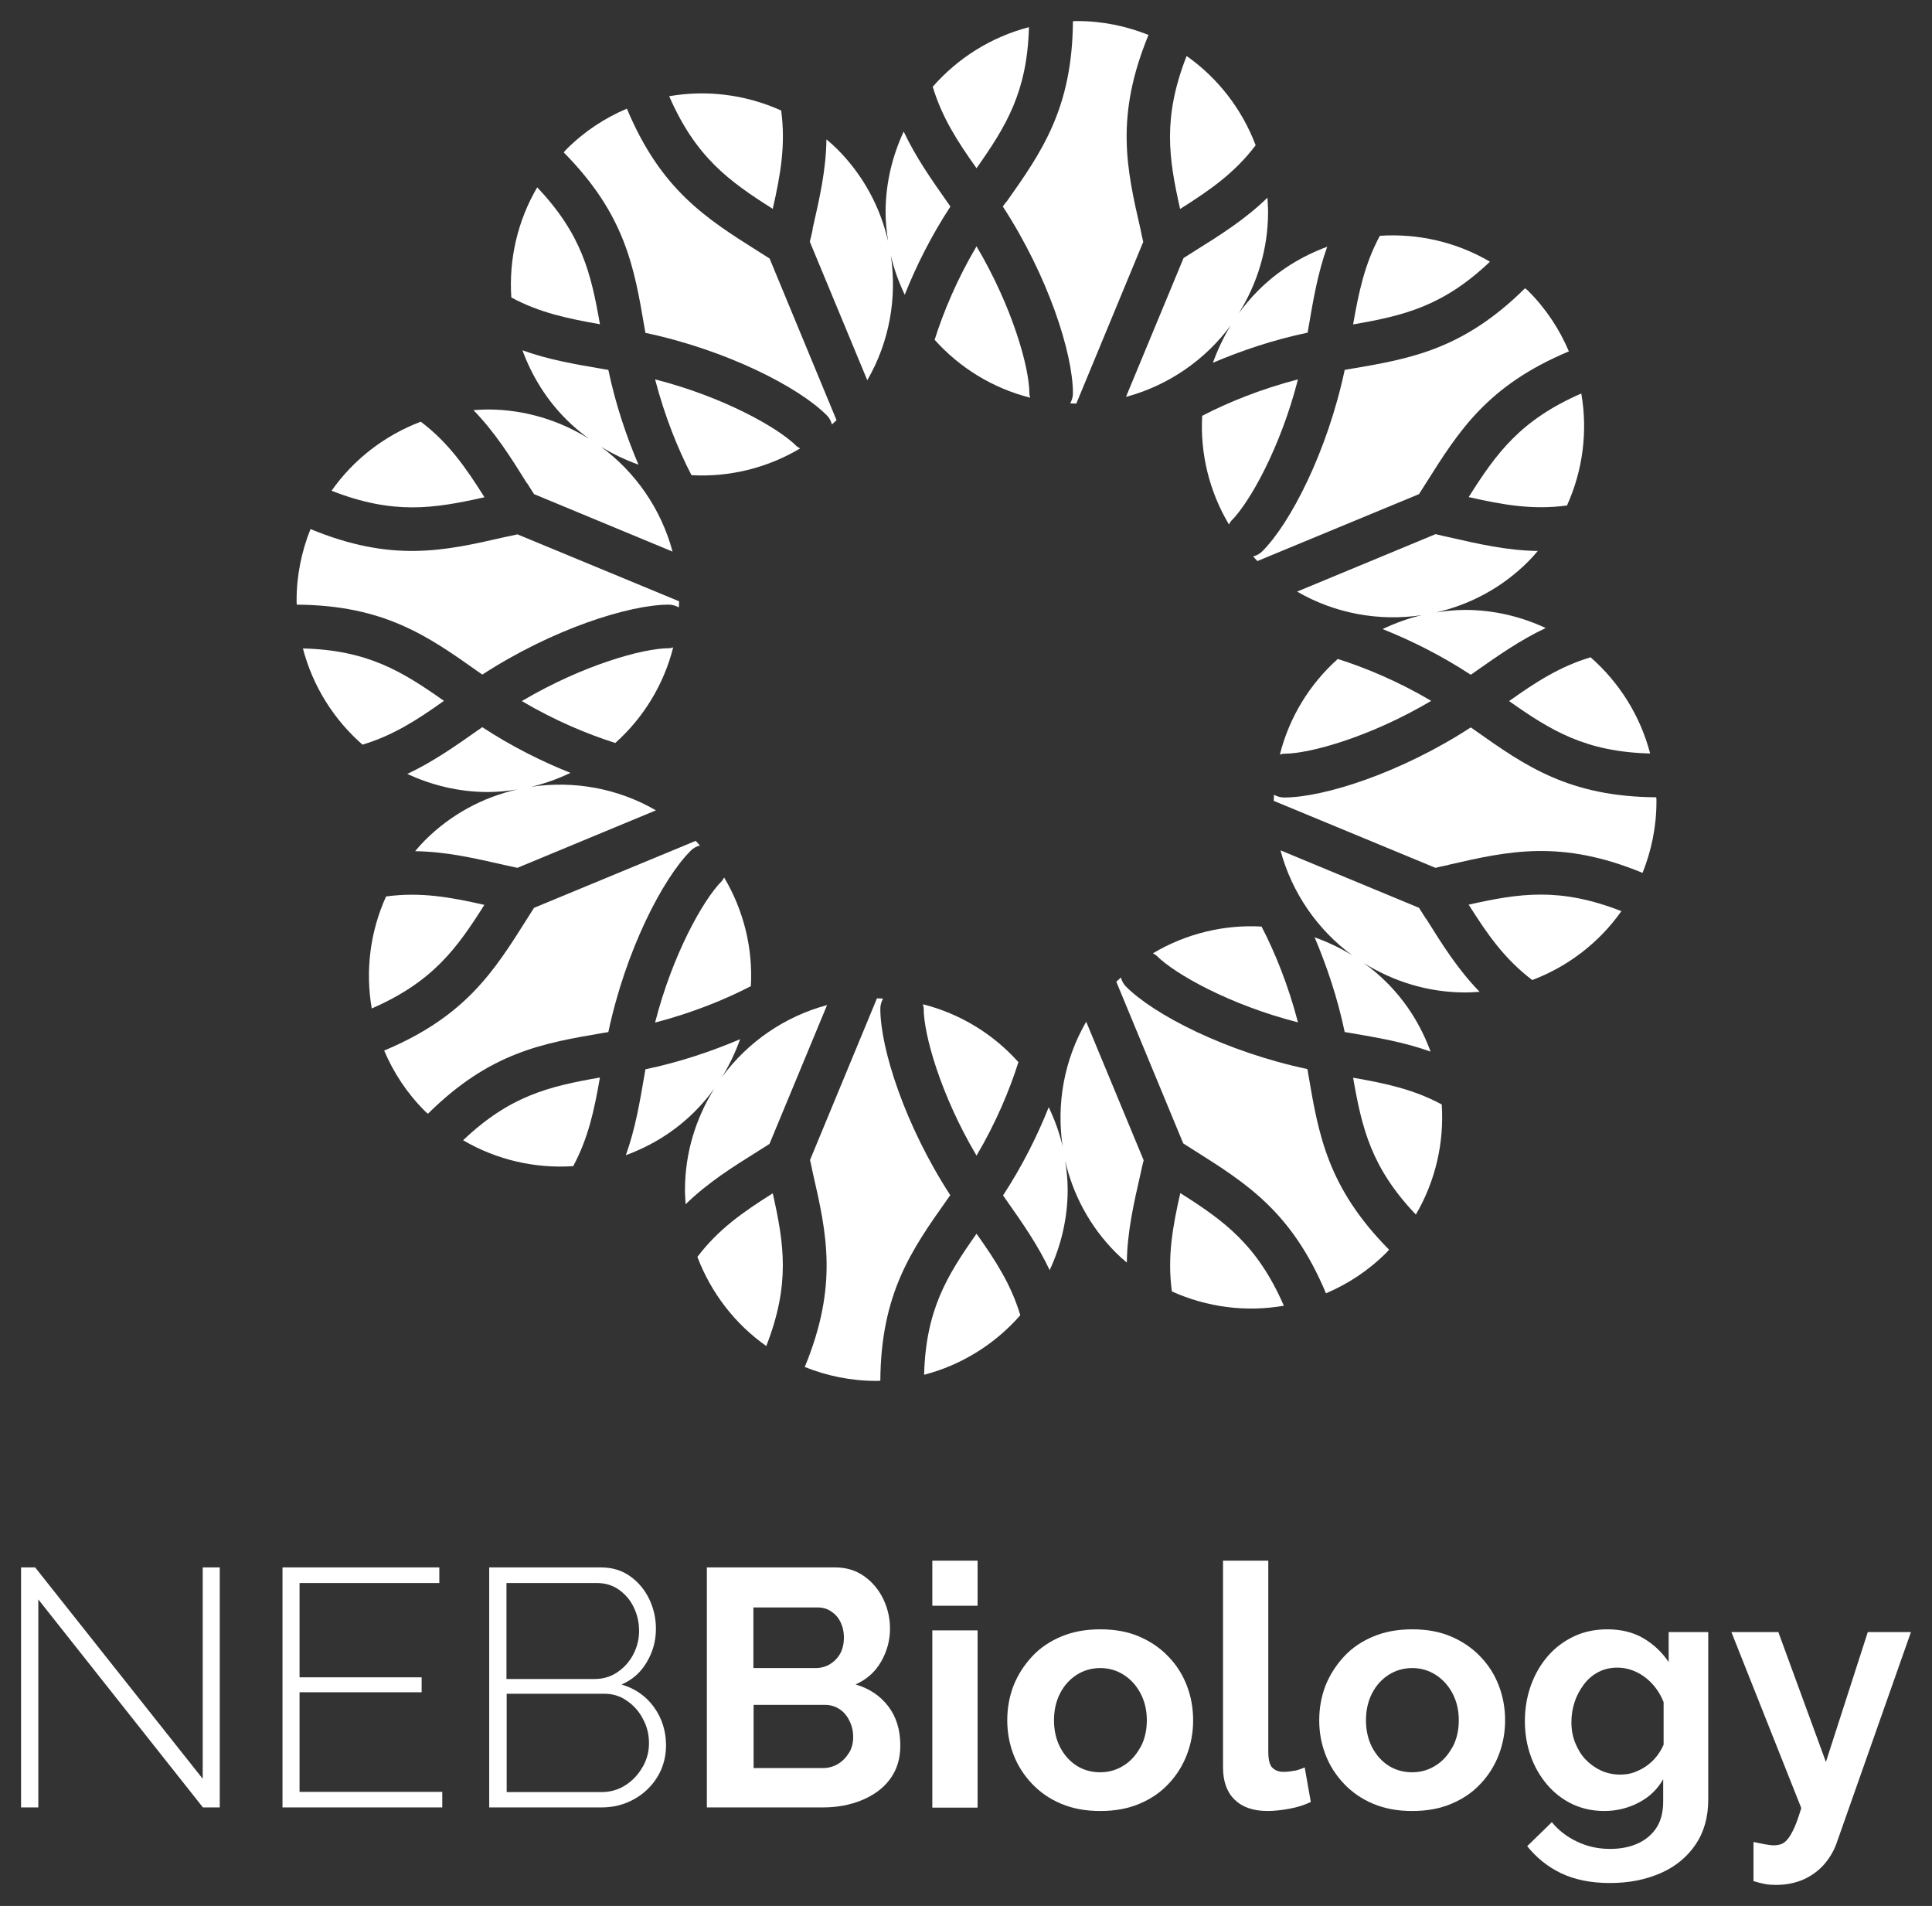 <?xml version="1.0" encoding="UTF-8"?> <svg xmlns="http://www.w3.org/2000/svg" viewBox="563.5 379.11 91.78 90.53"><rect x="563.5" y="379.11" width="91.78" height="90.53" fill="#333333" stroke="none"/><mask x="Infinity" y="Infinity" width="-Infinity" height="-Infinity" maskUnits="userSpaceOnUse" id="tSvg1391b2b0113"><path fill="#ffffff" stroke="none" fill-opacity="1" stroke-width="1" stroke-opacity="1" font-size-adjust="none" width="89.78" height="88.54" data-svg-name="path" data-svg-id="148017d8060" id="tSvg148017d8060" title="Rectangle 1" d="M 564.5 380.1 C 594.427 380.1 624.354 380.1 654.28 380.1 C 654.28 409.613 654.28 439.127 654.28 468.64 C 624.354 468.64 594.427 468.64 564.5 468.64C 564.5 439.127 564.5 409.613 564.5 380.1Z"></path></mask><path fill="#ffffff" stroke="none" fill-opacity="1" stroke-width="1" stroke-opacity="1" font-size-adjust="none" mask="url(#tSvg14fbc22f189)" id="tSvg3dc9fe036a" title="Path 2" d="M 573.13 463.6 C 570.477 460.253 567.824 456.907 565.17 453.56 C 564.947 453.56 564.724 453.56 564.5 453.56 C 564.5 457.36 564.5 461.16 564.5 464.96 C 564.774 464.96 565.047 464.96 565.32 464.96 C 565.32 461.667 565.32 458.373 565.32 455.08 C 567.927 458.373 570.534 461.667 573.14 464.96 C 573.407 464.96 573.674 464.96 573.94 464.96 C 573.94 461.16 573.94 457.36 573.94 453.56 C 573.67 453.56 573.4 453.56 573.13 453.56C 573.13 456.907 573.13 460.253 573.13 463.6Z"></path><path fill="#ffffff" stroke="none" fill-opacity="1" stroke-width="1" stroke-opacity="1" font-size-adjust="none" mask="url(#tSvg14fbc22f189)" id="tSvgb43d3221f7" title="Path 3" d="M 577.73 459.49 C 579.663 459.49 581.597 459.49 583.53 459.49 C 583.53 459.253 583.53 459.017 583.53 458.78 C 581.597 458.78 579.663 458.78 577.73 458.78 C 577.73 457.287 577.73 455.793 577.73 454.3 C 579.943 454.3 582.157 454.3 584.37 454.3 C 584.37 454.053 584.37 453.807 584.37 453.56 C 581.887 453.56 579.403 453.56 576.92 453.56 C 576.92 457.36 576.92 461.16 576.92 464.96 C 579.45 464.96 581.98 464.96 584.51 464.96 C 584.51 464.713 584.51 464.467 584.51 464.22 C 582.25 464.22 579.99 464.22 577.73 464.22C 577.73 462.643 577.73 461.067 577.73 459.49Z"></path><path fill="#ffffff" stroke="none" fill-opacity="1" stroke-width="1" stroke-opacity="1" font-size-adjust="none" mask="url(#tSvg14fbc22f189)" id="tSvg949b8fae96" title="Path 4" d="M 593.03 459.12 C 593.54 458.9 593.95 458.54 594.23 458.05 C 594.52 457.56 594.66 457.04 594.66 456.47 C 594.66 455.99 594.56 455.53 594.35 455.08 C 594.14 454.64 593.84 454.27 593.45 453.99 C 593.06 453.71 592.6 453.56 592.06 453.56 C 590.287 453.56 588.514 453.56 586.74 453.56 C 586.74 457.36 586.74 461.16 586.74 464.96 C 588.517 464.96 590.294 464.96 592.07 464.96 C 592.64 464.96 593.15 464.83 593.62 464.57 C 594.09 464.31 594.46 463.95 594.73 463.51 C 595 463.07 595.14 462.56 595.14 462.01 C 595.14 461.34 594.95 460.73 594.57 460.2 C 594.19 459.67 593.67 459.31 593.02 459.12C 593.024 459.12 593.027 459.12 593.03 459.12Z M 587.57 454.3 C 588.994 454.3 590.417 454.3 591.84 454.3 C 592.24 454.3 592.59 454.4 592.89 454.61 C 593.19 454.82 593.43 455.09 593.6 455.44 C 593.77 455.79 593.86 456.16 593.86 456.58 C 593.86 456.96 593.77 457.33 593.59 457.68 C 593.41 458.03 593.16 458.31 592.84 458.53 C 592.52 458.75 592.16 458.86 591.74 458.86 C 590.347 458.86 588.954 458.86 587.56 458.86 C 587.56 457.34 587.56 455.82 587.56 454.3C 587.564 454.3 587.567 454.3 587.57 454.3Z M 594.03 463.03 C 593.83 463.39 593.56 463.68 593.22 463.9 C 592.88 464.12 592.5 464.23 592.08 464.23 C 590.577 464.23 589.074 464.23 587.57 464.23 C 587.57 462.673 587.57 461.117 587.57 459.56 C 589.114 459.56 590.657 459.56 592.2 459.56 C 592.61 459.56 592.97 459.67 593.29 459.9 C 593.61 460.12 593.87 460.41 594.05 460.77 C 594.24 461.12 594.33 461.5 594.33 461.91 C 594.33 462.32 594.23 462.68 594.03 463.04C 594.03 463.037 594.03 463.033 594.03 463.03Z"></path><path fill="#ffffff" stroke="none" fill-opacity="1" stroke-width="1" stroke-opacity="1" font-size-adjust="none" mask="url(#tSvg14fbc22f189)" id="tSvg577b05931a" title="Path 5" d="M 604.14 459.12 C 604.68 458.88 605.08 458.52 605.36 458.03 C 605.64 457.54 605.78 457.02 605.78 456.47 C 605.78 455.99 605.68 455.53 605.47 455.08 C 605.26 454.64 604.96 454.27 604.57 453.99 C 604.18 453.71 603.72 453.56 603.18 453.56 C 601.147 453.56 599.114 453.56 597.08 453.56 C 597.08 457.36 597.08 461.16 597.08 464.96 C 598.917 464.96 600.754 464.96 602.59 464.96 C 603.25 464.96 603.87 464.85 604.43 464.62 C 604.99 464.39 605.44 464.07 605.77 463.63 C 606.1 463.19 606.27 462.66 606.27 462.02 C 606.27 461.28 606.08 460.66 605.7 460.16 C 605.32 459.66 604.8 459.31 604.15 459.12C 604.147 459.12 604.144 459.12 604.14 459.12Z M 599.29 455.46 C 600.307 455.46 601.324 455.46 602.34 455.46 C 602.58 455.46 602.79 455.52 602.97 455.64 C 603.16 455.76 603.31 455.92 603.42 456.14 C 603.53 456.36 603.59 456.61 603.59 456.89 C 603.59 457.17 603.53 457.45 603.41 457.66 C 603.29 457.87 603.12 458.04 602.92 458.16 C 602.72 458.28 602.49 458.34 602.25 458.34 C 601.264 458.34 600.277 458.34 599.29 458.34C 599.29 457.38 599.29 456.42 599.29 455.46Z M 603.84 462.35 C 603.71 462.57 603.54 462.75 603.32 462.89 C 603.1 463.02 602.86 463.09 602.59 463.09 C 601.494 463.09 600.397 463.09 599.3 463.09 C 599.3 462.09 599.3 461.09 599.3 460.09 C 600.434 460.09 601.567 460.09 602.7 460.09 C 602.96 460.09 603.18 460.16 603.38 460.29 C 603.58 460.42 603.74 460.61 603.85 460.84 C 603.97 461.07 604.03 461.33 604.03 461.62 C 604.03 461.89 603.97 462.13 603.84 462.36C 603.84 462.357 603.84 462.353 603.84 462.35Z"></path><path fill="#ffffff" stroke="none" fill-opacity="1" stroke-width="1" stroke-opacity="1" font-size-adjust="none" mask="url(#tSvg14fbc22f189)" id="tSvg11979128718" title="Path 6" d="M 609.94 453.24 C 609.224 453.24 608.507 453.24 607.79 453.24 C 607.79 453.953 607.79 454.667 607.79 455.38 C 608.507 455.38 609.224 455.38 609.94 455.38C 609.94 454.667 609.94 453.953 609.94 453.24Z"></path><path fill="#ffffff" stroke="none" fill-opacity="1" stroke-width="1" stroke-opacity="1" font-size-adjust="none" mask="url(#tSvg14fbc22f189)" id="tSvg25f27a39be" title="Path 7" d="M 609.94 456.55 C 609.224 456.55 608.507 456.55 607.79 456.55 C 607.79 459.357 607.79 462.163 607.79 464.97 C 608.507 464.97 609.224 464.97 609.94 464.97C 609.94 462.163 609.94 459.357 609.94 456.55Z"></path><path fill="#ffffff" stroke="none" fill-opacity="1" stroke-width="1" stroke-opacity="1" font-size-adjust="none" mask="url(#tSvg14fbc22f189)" id="tSvg327f560bc3" title="Path 8" d="M 619 457.79 C 618.62 457.39 618.15 457.07 617.61 456.84 C 617.07 456.61 616.46 456.5 615.77 456.5 C 615.08 456.5 614.47 456.61 613.92 456.84 C 613.37 457.07 612.91 457.38 612.53 457.79 C 612.15 458.2 611.86 458.65 611.65 459.17 C 611.45 459.69 611.35 460.24 611.35 460.82 C 611.35 461.4 611.45 461.94 611.65 462.46 C 611.85 462.98 612.15 463.44 612.53 463.84 C 612.91 464.24 613.37 464.56 613.92 464.79 C 614.47 465.02 615.08 465.13 615.77 465.13 C 616.46 465.13 617.07 465.02 617.62 464.79 C 618.17 464.56 618.63 464.25 619.01 463.84 C 619.39 463.44 619.68 462.98 619.88 462.46 C 620.08 461.94 620.18 461.4 620.18 460.82 C 620.18 460.24 620.08 459.69 619.88 459.17C 619.68 458.65 619.39 458.19 619 457.79Z M 617.68 462.09 C 617.48 462.46 617.22 462.76 616.88 462.97 C 616.55 463.18 616.18 463.29 615.77 463.29 C 615.36 463.29 614.98 463.19 614.65 462.98 C 614.32 462.77 614.06 462.48 613.86 462.1 C 613.67 461.73 613.57 461.3 613.57 460.82 C 613.57 460.34 613.67 459.91 613.86 459.54 C 614.05 459.17 614.32 458.87 614.65 458.66 C 614.98 458.45 615.36 458.34 615.77 458.34 C 616.18 458.34 616.55 458.45 616.88 458.66 C 617.21 458.87 617.48 459.16 617.68 459.54 C 617.88 459.92 617.98 460.34 617.98 460.82 C 617.98 461.3 617.88 461.73 617.68 462.1C 617.68 462.097 617.68 462.093 617.68 462.09Z"></path><path fill="#ffffff" stroke="none" fill-opacity="1" stroke-width="1" stroke-opacity="1" font-size-adjust="none" mask="url(#tSvg14fbc22f189)" id="tSvgfc4620236c" title="Path 9" d="M 625 463.21 C 624.82 463.25 624.64 463.27 624.47 463.27 C 624.25 463.27 624.07 463.2 623.94 463.07 C 623.81 462.94 623.75 462.68 623.75 462.29 C 623.75 459.273 623.75 456.257 623.75 453.24 C 623.034 453.24 622.317 453.24 621.6 453.24 C 621.6 456.51 621.6 459.78 621.6 463.05 C 621.6 463.72 621.78 464.23 622.15 464.59 C 622.52 464.95 623.04 465.13 623.72 465.13 C 624.03 465.13 624.38 465.09 624.76 465.02 C 625.15 464.95 625.48 464.84 625.77 464.7 C 625.674 464.153 625.577 463.607 625.48 463.06 C 625.34 463.12 625.18 463.18 625 463.22C 625 463.217 625 463.213 625 463.21Z"></path><path fill="#ffffff" stroke="none" fill-opacity="1" stroke-width="1" stroke-opacity="1" font-size-adjust="none" mask="url(#tSvg14fbc22f189)" id="tSvg10e25342794" title="Path 10" d="M 633.82 457.79 C 633.44 457.39 632.97 457.07 632.43 456.84 C 631.89 456.61 631.28 456.5 630.59 456.5 C 629.9 456.5 629.29 456.61 628.74 456.84 C 628.19 457.07 627.73 457.38 627.35 457.79 C 626.97 458.2 626.68 458.65 626.47 459.17 C 626.27 459.69 626.17 460.24 626.17 460.82 C 626.17 461.4 626.27 461.94 626.47 462.46 C 626.67 462.98 626.97 463.44 627.35 463.84 C 627.73 464.24 628.19 464.56 628.74 464.79 C 629.29 465.02 629.9 465.13 630.59 465.13 C 631.28 465.13 631.89 465.02 632.44 464.79 C 632.99 464.56 633.45 464.25 633.83 463.84 C 634.21 463.44 634.5 462.98 634.7 462.46 C 634.9 461.94 635 461.4 635 460.82 C 635 460.24 634.9 459.69 634.7 459.17C 634.5 458.65 634.21 458.19 633.82 457.79Z M 632.5 462.09 C 632.3 462.46 632.04 462.76 631.7 462.97 C 631.37 463.18 631 463.29 630.59 463.29 C 630.18 463.29 629.8 463.19 629.47 462.98 C 629.14 462.77 628.88 462.48 628.68 462.1 C 628.49 461.73 628.39 461.3 628.39 460.82 C 628.39 460.34 628.49 459.91 628.68 459.54 C 628.87 459.17 629.14 458.87 629.47 458.66 C 629.8 458.45 630.18 458.34 630.59 458.34 C 631 458.34 631.37 458.45 631.7 458.66 C 632.03 458.87 632.3 459.16 632.5 459.54 C 632.7 459.92 632.8 460.34 632.8 460.82 C 632.8 461.3 632.7 461.73 632.5 462.1C 632.5 462.097 632.5 462.093 632.5 462.09Z"></path><path fill="#ffffff" stroke="none" fill-opacity="1" stroke-width="1" stroke-opacity="1" font-size-adjust="none" mask="url(#tSvg14fbc22f189)" id="tSvg140dacf39bc" title="Path 11" d="M 642.8 458.1 C 642.48 457.61 642.07 457.22 641.58 456.93 C 641.09 456.64 640.51 456.5 639.86 456.5 C 639.28 456.5 638.75 456.61 638.28 456.83 C 637.81 457.05 637.39 457.36 637.04 457.76 C 636.69 458.16 636.42 458.63 636.23 459.15 C 636.04 459.68 635.94 460.24 635.94 460.86 C 635.94 461.44 636.03 461.99 636.21 462.5 C 636.39 463.01 636.65 463.47 636.99 463.87 C 637.33 464.27 637.73 464.58 638.19 464.8 C 638.65 465.02 639.17 465.13 639.72 465.13 C 640.27 465.13 640.83 465 641.33 464.74 C 641.84 464.48 642.23 464.11 642.51 463.62 C 642.51 463.973 642.51 464.327 642.51 464.68 C 642.51 465.21 642.39 465.64 642.16 465.97 C 641.93 466.3 641.62 466.54 641.24 466.7 C 640.86 466.86 640.44 466.93 639.98 466.93 C 639.43 466.93 638.92 466.82 638.43 466.59 C 637.94 466.36 637.54 466.05 637.22 465.66 C 636.83 466.04 636.44 466.42 636.05 466.8 C 636.5 467.36 637.04 467.79 637.67 468.09 C 638.3 468.39 639.07 468.55 639.98 468.55 C 640.89 468.55 641.68 468.39 642.39 468.08 C 643.1 467.77 643.65 467.31 644.05 466.72 C 644.45 466.13 644.65 465.42 644.65 464.59 C 644.65 461.937 644.65 459.283 644.65 456.63 C 644.023 456.63 643.397 456.63 642.77 456.63 C 642.77 457.123 642.77 457.617 642.77 458.11C 642.78 458.107 642.79 458.103 642.8 458.1Z M 642.53 461.98 C 642.45 462.16 642.35 462.34 642.21 462.52 C 642.07 462.7 641.91 462.85 641.73 462.98 C 641.55 463.11 641.35 463.21 641.14 463.29 C 640.93 463.37 640.7 463.4 640.47 463.4 C 640.15 463.4 639.85 463.34 639.56 463.21 C 639.28 463.08 639.03 462.9 638.82 462.68 C 638.61 462.46 638.45 462.19 638.33 461.89 C 638.21 461.59 638.15 461.27 638.15 460.92 C 638.15 460.57 638.2 460.27 638.3 459.96 C 638.4 459.65 638.55 459.38 638.74 459.12 C 638.93 458.87 639.16 458.67 639.43 458.53 C 639.7 458.39 640 458.32 640.33 458.32 C 640.64 458.32 640.94 458.39 641.22 458.52 C 641.5 458.65 641.76 458.84 641.99 459.09 C 642.22 459.34 642.4 459.63 642.53 459.96 C 642.53 460.63 642.53 461.3 642.53 461.97C 642.53 461.973 642.53 461.977 642.53 461.98Z"></path><path fill="#ffffff" stroke="none" fill-opacity="1" stroke-width="1" stroke-opacity="1" font-size-adjust="none" mask="url(#tSvg14fbc22f189)" id="tSvg1908c1904dd" title="Path 12" d="M 652.23 456.63 C 651.567 458.687 650.904 460.743 650.24 462.8 C 649.487 460.743 648.734 458.687 647.98 456.63 C 647.237 456.63 646.494 456.63 645.75 456.63 C 646.857 459.417 647.964 462.203 649.07 464.99 C 648.93 465.45 648.8 465.82 648.67 466.07 C 648.54 466.33 648.41 466.51 648.28 466.61 C 648.15 466.71 647.98 466.76 647.77 466.76 C 647.65 466.76 647.51 466.74 647.34 466.71 C 647.17 466.68 647 466.64 646.8 466.6 C 646.8 467.22 646.8 467.84 646.8 468.46 C 647 468.52 647.19 468.57 647.36 468.6 C 647.53 468.63 647.7 468.64 647.87 468.64 C 648.35 468.64 648.79 468.55 649.18 468.38 C 649.57 468.2 649.9 467.96 650.16 467.66 C 650.42 467.36 650.62 467.02 650.75 466.65 C 651.927 463.31 653.104 459.97 654.28 456.63 C 653.594 456.63 652.907 456.63 652.22 456.63C 652.224 456.63 652.227 456.63 652.23 456.63Z"></path><path fill="#ffffff" stroke="none" fill-opacity="1" stroke-width="1" stroke-opacity="1" font-size-adjust="none" mask="url(#tSvg14fbc22f189)" id="tSvg96faaaa104" title="Path 13" d="M 608.65 435.89 C 606.49 432.57 605.32 428.91 605.32 427.02 C 605.32 426.85 605.37 426.69 605.45 426.54 C 605.35 426.54 605.26 426.53 605.16 426.53 C 604.1 429.09 603.04 431.65 601.98 434.21 C 602.03 434.41 602.07 434.61 602.11 434.81 C 602.77 437.68 603.33 440.16 601.73 444.04 C 602.78 444.46 603.92 444.7 605.12 444.7 C 605.19 444.7 605.25 444.7 605.32 444.69 C 605.35 440.54 606.81 438.47 608.5 436.08 C 608.55 436.01 608.59 435.95 608.64 435.88C 608.644 435.883 608.647 435.887 608.65 435.89Z"></path><path fill="#ffffff" stroke="none" fill-opacity="1" stroke-width="1" stroke-opacity="1" font-size-adjust="none" mask="url(#tSvg14fbc22f189)" id="tSvg140403f5b3" title="Path 14" d="M 599.9 443.05 C 601.05 440.11 600.75 438.2 600.21 435.79 C 598.8 436.68 597.63 437.49 596.63 438.81 C 597.28 440.53 598.43 442.01 599.91 443.05C 599.907 443.05 599.903 443.05 599.9 443.05Z"></path><path fill="#ffffff" stroke="none" fill-opacity="1" stroke-width="1" stroke-opacity="1" font-size-adjust="none" mask="url(#tSvg14fbc22f189)" id="tSvg10f523cec5b" title="Path 15" d="M 588.06 416.61 C 586.45 416.98 584.93 417.78 583.68 419.03 C 583.52 419.19 583.37 419.36 583.22 419.54 C 584.69 419.56 586.03 419.87 587.48 420.2 C 587.68 420.24 587.88 420.29 588.08 420.33 C 590.273 419.42 592.466 418.51 594.66 417.6 C 592.85 416.55 590.76 416.18 588.74 416.48 C 589.39 416.33 590.01 416.1 590.6 415.82 C 589.24 415.28 587.8 414.56 586.41 413.65 C 586.34 413.7 586.28 413.74 586.21 413.79 C 585.1 414.57 584.06 415.3 582.85 415.87 C 584.01 416.41 585.31 416.73 586.68 416.73C 587.15 416.73 587.61 416.68 588.06 416.61Z"></path><path fill="#ffffff" stroke="none" fill-opacity="1" stroke-width="1" stroke-opacity="1" font-size-adjust="none" mask="url(#tSvg14fbc22f189)" id="tSvg8bc794a1ab" title="Path 16" d="M 609.89 390.81 C 608.96 392.38 608.31 393.95 607.9 395.25 C 609.09 396.58 610.66 397.55 612.44 398 C 612.42 397.93 612.4 397.86 612.4 397.79C 612.4 396.57 611.6 393.7 609.89 390.81Z"></path><path fill="#ffffff" stroke="none" fill-opacity="1" stroke-width="1" stroke-opacity="1" font-size-adjust="none" mask="url(#tSvg14fbc22f189)" id="tSvg5e2326f27" title="Path 17" d="M 590.73 434.5 C 591.45 433.16 591.73 431.84 592 430.29 C 589.59 430.71 587.73 431.15 585.5 433.27C 587.1 434.21 588.93 434.62 590.73 434.5Z"></path><path fill="#ffffff" stroke="none" fill-opacity="1" stroke-width="1" stroke-opacity="1" font-size-adjust="none" mask="url(#tSvg14fbc22f189)" id="tSvg1613d7b3c2a" title="Path 18" d="M 611.88 429.56 C 610.69 428.23 609.12 427.26 607.34 426.81 C 607.36 426.88 607.38 426.95 607.38 427.02 C 607.38 428.24 608.18 431.11 609.89 434C 610.82 432.43 611.47 430.86 611.88 429.56Z"></path><path fill="#ffffff" stroke="none" fill-opacity="1" stroke-width="1" stroke-opacity="1" font-size-adjust="none" mask="url(#tSvg14fbc22f189)" id="tSvg52041c8698" title="Path 19" d="M 619.72 391.38 C 618.81 393.573 617.9 395.767 616.99 397.96 C 619.01 397.42 620.76 396.2 621.97 394.56 C 621.62 395.13 621.34 395.73 621.12 396.34 C 622.46 395.77 623.99 395.25 625.62 394.91 C 625.63 394.83 625.65 394.75 625.66 394.67 C 625.89 393.33 626.1 392.08 626.55 390.83 C 625.35 391.27 624.21 391.96 623.25 392.93 C 622.92 393.26 622.62 393.62 622.35 393.99 C 623.22 392.59 623.74 390.95 623.74 389.18 C 623.74 388.95 623.72 388.72 623.71 388.5 C 622.65 389.53 621.49 390.26 620.24 391.04 C 620.07 391.15 619.89 391.26 619.72 391.37C 619.72 391.373 619.72 391.377 619.72 391.38Z"></path><path fill="#ffffff" stroke="none" fill-opacity="1" stroke-width="1" stroke-opacity="1" font-size-adjust="none" mask="url(#tSvg14fbc22f189)" id="tSvg14fbc3cd05f" title="Path 20" d="M 634.28 391.54 C 632.68 390.6 630.85 390.19 629.05 390.31 C 628.33 391.65 628.05 392.97 627.78 394.52C 630.19 394.1 632.05 393.66 634.28 391.54Z"></path><path fill="#ffffff" stroke="none" fill-opacity="1" stroke-width="1" stroke-opacity="1" font-size-adjust="none" mask="url(#tSvg14fbc22f189)" id="tSvg615c2f3fc3" title="Path 21" d="M 613.36 439.45 C 613.9 438.29 614.22 436.99 614.22 435.62 C 614.22 435.15 614.17 434.69 614.1 434.24 C 614.47 435.85 615.27 437.37 616.52 438.62 C 616.68 438.78 616.85 438.93 617.03 439.08 C 617.05 437.61 617.36 436.27 617.69 434.82 C 617.73 434.62 617.78 434.42 617.83 434.22 C 616.92 432.027 616.01 429.833 615.1 427.64 C 614.05 429.45 613.68 431.54 613.98 433.56 C 613.83 432.91 613.6 432.29 613.32 431.7 C 612.78 433.06 612.06 434.5 611.15 435.89 C 611.2 435.96 611.24 436.02 611.29 436.09 C 612.07 437.2 612.8 438.24 613.37 439.45C 613.367 439.45 613.363 439.45 613.36 439.45Z"></path><path fill="#ffffff" stroke="none" fill-opacity="1" stroke-width="1" stroke-opacity="1" font-size-adjust="none" mask="url(#tSvg14fbc22f189)" id="tSvgd92894b867" title="Path 22" d="M 627.38 396.68 C 626.56 400.55 624.8 403.97 623.46 405.3 C 623.34 405.42 623.19 405.5 623.03 405.54 C 623.1 405.61 623.16 405.69 623.23 405.76 C 625.79 404.7 628.35 403.64 630.91 402.58 C 631.02 402.41 631.13 402.23 631.24 402.06 C 632.81 399.57 634.16 397.42 638.03 395.8 C 637.59 394.76 636.95 393.78 636.1 392.93 C 636.05 392.88 636 392.84 635.95 392.8 C 633 395.72 630.5 396.15 627.61 396.64 C 627.53 396.65 627.45 396.67 627.37 396.68C 627.373 396.68 627.377 396.68 627.38 396.68Z"></path><path fill="#ffffff" stroke="none" fill-opacity="1" stroke-width="1" stroke-opacity="1" font-size-adjust="none" mask="url(#tSvg14fbc22f189)" id="tSvg357b37d053" title="Path 23" d="M 581.16 427.01 C 584.05 425.75 585.19 424.18 586.51 422.09 C 584.88 421.72 583.48 421.47 581.84 421.69C 581.08 423.37 580.85 425.22 581.16 427.01Z"></path><path fill="#ffffff" stroke="none" fill-opacity="1" stroke-width="1" stroke-opacity="1" font-size-adjust="none" mask="url(#tSvg14fbc22f189)" id="tSvg18341ec3e9c" title="Path 24" d="M 601.51 400.41 C 601.45 400.37 601.38 400.34 601.33 400.29 C 600.47 399.43 597.87 397.96 594.62 397.13 C 595.08 398.9 595.72 400.47 596.35 401.68C 598.13 401.78 599.93 401.35 601.51 400.41Z"></path><path fill="#ffffff" stroke="none" fill-opacity="1" stroke-width="1" stroke-opacity="1" font-size-adjust="none" mask="url(#tSvg14fbc22f189)" id="tSvg6b9a2db524" title="Path 25" d="M 600.06 433.43 C 600.97 431.237 601.88 429.043 602.79 426.85 C 600.77 427.39 599.02 428.61 597.81 430.25 C 598.16 429.68 598.44 429.08 598.66 428.47 C 597.32 429.04 595.79 429.56 594.16 429.9 C 594.15 429.98 594.13 430.06 594.12 430.14 C 593.89 431.48 593.68 432.73 593.23 433.98 C 594.43 433.54 595.57 432.85 596.53 431.88 C 596.86 431.55 597.16 431.19 597.43 430.82 C 596.56 432.22 596.04 433.86 596.04 435.63 C 596.04 435.86 596.06 436.09 596.07 436.31 C 597.13 435.28 598.29 434.55 599.54 433.77 C 599.71 433.66 599.89 433.55 600.06 433.44C 600.06 433.437 600.06 433.433 600.06 433.43Z"></path><path fill="#ffffff" stroke="none" fill-opacity="1" stroke-width="1" stroke-opacity="1" font-size-adjust="none" mask="url(#tSvg14fbc22f189)" id="tSvg17f93e58f84" title="Path 26" d="M 588.54 402.06 C 588.65 402.23 588.76 402.41 588.87 402.58 C 591.063 403.49 593.257 404.4 595.45 405.31 C 594.91 403.29 593.69 401.54 592.05 400.33 C 592.62 400.68 593.22 400.96 593.83 401.18 C 593.26 399.84 592.74 398.31 592.4 396.68 C 592.32 396.67 592.24 396.65 592.16 396.64 C 590.82 396.41 589.57 396.2 588.32 395.75 C 588.76 396.95 589.45 398.09 590.42 399.05 C 590.75 399.38 591.11 399.68 591.48 399.95 C 590.08 399.08 588.44 398.56 586.67 398.56 C 586.44 398.56 586.21 398.58 585.99 398.59 C 587.02 399.65 587.75 400.81 588.53 402.06C 588.533 402.06 588.537 402.06 588.54 402.06Z"></path><path fill="#ffffff" stroke="none" fill-opacity="1" stroke-width="1" stroke-opacity="1" font-size-adjust="none" mask="url(#tSvg14fbc22f189)" id="tSvg1202855f83e" title="Path 27" d="M 586.4 411.16 C 589.72 409 593.38 407.83 595.27 407.83 C 595.44 407.83 595.6 407.88 595.75 407.96 C 595.75 407.86 595.76 407.77 595.76 407.67 C 593.2 406.61 590.64 405.55 588.08 404.49 C 587.88 404.54 587.68 404.58 587.48 404.62 C 584.61 405.28 582.13 405.84 578.25 404.24 C 577.83 405.29 577.59 406.43 577.59 407.63 C 577.59 407.7 577.59 407.76 577.6 407.83 C 581.75 407.86 583.82 409.32 586.21 411.01 C 586.28 411.06 586.34 411.1 586.41 411.15C 586.407 411.153 586.403 411.157 586.4 411.16Z"></path><path fill="#ffffff" stroke="none" fill-opacity="1" stroke-width="1" stroke-opacity="1" font-size-adjust="none" mask="url(#tSvg14fbc22f189)" id="tSvg13e8e647ab" title="Path 28" d="M 580.72 414.48 C 582.18 414.04 583.31 413.31 584.59 412.4 C 582.59 410.99 580.96 409.99 577.89 409.91C 578.36 411.71 579.36 413.29 580.72 414.48Z"></path><path fill="#ffffff" stroke="none" fill-opacity="1" stroke-width="1" stroke-opacity="1" font-size-adjust="none" mask="url(#tSvg14fbc22f189)" id="tSvg576f66348c" title="Path 29" d="M 597.78 420.97 C 596.92 421.83 595.45 424.43 594.62 427.68 C 596.39 427.22 597.96 426.58 599.17 425.95 C 599.27 424.17 598.84 422.37 597.9 420.79C 597.86 420.85 597.83 420.92 597.78 420.97Z"></path><path fill="#ffffff" stroke="none" fill-opacity="1" stroke-width="1" stroke-opacity="1" font-size-adjust="none" mask="url(#tSvg14fbc22f189)" id="tSvg103420d3616" title="Path 30" d="M 633.27 402.72 C 634.9 403.09 636.3 403.34 637.94 403.12 C 638.7 401.44 638.93 399.59 638.62 397.8C 635.73 399.06 634.59 400.63 633.27 402.72Z"></path><path fill="#ffffff" stroke="none" fill-opacity="1" stroke-width="1" stroke-opacity="1" font-size-adjust="none" mask="url(#tSvg14fbc22f189)" id="tSvg8d2e447ceb" title="Path 31" d="M 595.27 409.9 C 594.05 409.9 591.18 410.7 588.29 412.41 C 589.86 413.34 591.43 413.99 592.73 414.4 C 594.06 413.21 595.03 411.64 595.48 409.86C 595.41 409.88 595.34 409.9 595.27 409.9Z"></path><path fill="#ffffff" stroke="none" fill-opacity="1" stroke-width="1" stroke-opacity="1" font-size-adjust="none" mask="url(#tSvg14fbc22f189)" id="tSvg223432636a" title="Path 32" d="M 592.4 428.13 C 593.22 424.26 594.98 420.84 596.32 419.51 C 596.44 419.39 596.59 419.31 596.75 419.27 C 596.68 419.2 596.62 419.12 596.55 419.05 C 593.99 420.11 591.43 421.17 588.87 422.23 C 588.76 422.4 588.65 422.58 588.54 422.75 C 586.97 425.24 585.62 427.39 581.75 429.01 C 582.19 430.05 582.83 431.03 583.68 431.88 C 583.73 431.93 583.78 431.97 583.83 432.01 C 586.78 429.09 589.28 428.66 592.17 428.17 C 592.25 428.16 592.33 428.14 592.41 428.13C 592.407 428.13 592.404 428.13 592.4 428.13Z"></path><path fill="#ffffff" stroke="none" fill-opacity="1" stroke-width="1" stroke-opacity="1" font-size-adjust="none" mask="url(#tSvg14fbc22f189)" id="tSvg11dd3348ece" title="Path 33" d="M 619.57 389.03 C 620.98 388.14 622.15 387.33 623.15 386.01 C 622.5 384.29 621.35 382.81 619.87 381.77 C 618.72 384.71 619.02 386.62 619.56 389.03C 619.563 389.03 619.567 389.03 619.57 389.03Z"></path><path fill="#ffffff" stroke="none" fill-opacity="1" stroke-width="1" stroke-opacity="1" font-size-adjust="none" mask="url(#tSvg14fbc22f189)" id="tSvg152d49ce808" title="Path 34" d="M 602.11 389.99 C 602.07 390.19 602.02 390.39 601.97 390.59 C 602.88 392.783 603.79 394.977 604.7 397.17 C 605.75 395.36 606.12 393.27 605.82 391.25 C 605.97 391.9 606.2 392.52 606.48 393.11 C 607.02 391.75 607.74 390.31 608.65 388.92 C 608.6 388.85 608.56 388.79 608.51 388.72 C 607.73 387.61 607 386.57 606.43 385.36 C 605.89 386.52 605.57 387.82 605.57 389.19 C 605.57 389.66 605.62 390.12 605.69 390.57 C 605.32 388.96 604.52 387.44 603.27 386.19 C 603.11 386.03 602.94 385.88 602.76 385.73 C 602.74 387.2 602.43 388.54 602.1 389.99C 602.103 389.99 602.107 389.99 602.11 389.99Z"></path><path fill="#ffffff" stroke="none" fill-opacity="1" stroke-width="1" stroke-opacity="1" font-size-adjust="none" mask="url(#tSvg14fbc22f189)" id="tSvg4617aae485" title="Path 35" d="M 600.21 389.03 C 600.58 387.4 600.83 386 600.61 384.36 C 598.93 383.6 597.08 383.37 595.29 383.68C 596.55 386.57 598.12 387.71 600.21 389.03Z"></path><path fill="#ffffff" stroke="none" fill-opacity="1" stroke-width="1" stroke-opacity="1" font-size-adjust="none" mask="url(#tSvg14fbc22f189)" id="tSvg425a11cf26" title="Path 36" d="M 609.89 387.1 C 611.3 385.1 612.3 383.47 612.38 380.4 C 610.58 380.87 609 381.87 607.81 383.23C 608.25 384.69 608.98 385.82 609.89 387.1Z"></path><path fill="#ffffff" stroke="none" fill-opacity="1" stroke-width="1" stroke-opacity="1" font-size-adjust="none" mask="url(#tSvg14fbc22f189)" id="tSvg48c34ed32" title="Path 37" d="M 611.28 388.72 C 611.23 388.79 611.19 388.85 611.14 388.92 C 613.3 392.24 614.47 395.9 614.47 397.79 C 614.47 397.96 614.42 398.12 614.34 398.27 C 614.44 398.27 614.53 398.28 614.63 398.28 C 615.69 395.72 616.75 393.16 617.81 390.6 C 617.76 390.4 617.72 390.2 617.68 390 C 617.02 387.13 616.46 384.65 618.06 380.77 C 617.01 380.35 615.87 380.11 614.67 380.11 C 614.6 380.11 614.54 380.11 614.47 380.12 C 614.44 384.27 612.98 386.34 611.29 388.73C 611.286 388.727 611.283 388.723 611.28 388.72Z"></path><path fill="#ffffff" stroke="none" fill-opacity="1" stroke-width="1" stroke-opacity="1" font-size-adjust="none" mask="url(#tSvg14fbc22f189)" id="tSvg7c616a27ad" title="Path 38" d="M 609.89 437.71 C 608.48 439.71 607.48 441.34 607.4 444.41 C 609.2 443.94 610.78 442.94 611.97 441.58C 611.53 440.12 610.8 438.99 609.89 437.71Z"></path><path fill="#ffffff" stroke="none" fill-opacity="1" stroke-width="1" stroke-opacity="1" font-size-adjust="none" mask="url(#tSvg14fbc22f189)" id="tSvgf22b8b302" title="Path 39" d="M 586.51 402.72 C 585.62 401.31 584.81 400.14 583.49 399.14 C 581.77 399.79 580.29 400.94 579.25 402.42 C 582.19 403.57 584.1 403.27 586.51 402.73C 586.51 402.727 586.51 402.723 586.51 402.72Z"></path><path fill="#ffffff" stroke="none" fill-opacity="1" stroke-width="1" stroke-opacity="1" font-size-adjust="none" mask="url(#tSvg14fbc22f189)" id="tSvg17c1fbb6bf5" title="Path 40" d="M 631.24 422.75 C 631.13 422.58 631.02 422.4 630.91 422.23 C 628.717 421.32 626.524 420.41 624.33 419.5 C 624.87 421.52 626.09 423.27 627.73 424.48 C 627.16 424.13 626.56 423.85 625.95 423.63 C 626.52 424.97 627.04 426.5 627.38 428.13 C 627.46 428.14 627.54 428.16 627.62 428.17 C 628.96 428.4 630.21 428.61 631.46 429.06 C 631.02 427.86 630.33 426.72 629.36 425.76 C 629.03 425.43 628.67 425.13 628.3 424.86 C 629.7 425.73 631.34 426.25 633.11 426.25 C 633.34 426.25 633.57 426.23 633.79 426.22 C 632.76 425.16 632.03 424 631.25 422.75C 631.247 422.75 631.244 422.75 631.24 422.75Z"></path><path fill="#ffffff" stroke="none" fill-opacity="1" stroke-width="1" stroke-opacity="1" font-size-adjust="none" mask="url(#tSvg14fbc22f189)" id="tSvg1219dd3b60e" title="Path 41" d="M 592 394.51 C 591.58 392.1 591.14 390.24 589.02 388.01 C 588.08 389.61 587.67 391.44 587.79 393.24C 589.13 393.96 590.45 394.24 592 394.51Z"></path><path fill="#ffffff" stroke="none" fill-opacity="1" stroke-width="1" stroke-opacity="1" font-size-adjust="none" mask="url(#tSvg14fbc22f189)" id="tSvg8ac642d45" title="Path 42" d="M 594.12 394.68 C 594.13 394.76 594.15 394.84 594.16 394.92 C 598.03 395.74 601.45 397.5 602.78 398.84 C 602.9 398.96 602.98 399.11 603.02 399.27 C 603.09 399.2 603.17 399.14 603.24 399.07 C 602.18 396.51 601.12 393.95 600.06 391.39 C 599.89 391.28 599.71 391.17 599.54 391.06 C 597.05 389.49 594.9 388.14 593.28 384.27 C 592.24 384.71 591.26 385.35 590.41 386.2 C 590.36 386.25 590.32 386.3 590.28 386.35 C 593.2 389.3 593.63 391.8 594.12 394.69C 594.12 394.687 594.12 394.683 594.12 394.68Z"></path><path fill="#ffffff" stroke="none" fill-opacity="1" stroke-width="1" stroke-opacity="1" font-size-adjust="none" mask="url(#tSvg14fbc22f189)" id="tSvg1023da190e2" title="Path 43" d="M 618.27 424.39 C 618.33 424.43 618.4 424.46 618.45 424.51 C 619.31 425.37 621.91 426.84 625.16 427.67 C 624.7 425.9 624.06 424.33 623.43 423.12C 621.65 423.02 619.85 423.45 618.27 424.39Z"></path><path fill="#ffffff" stroke="none" fill-opacity="1" stroke-width="1" stroke-opacity="1" font-size-adjust="none" mask="url(#tSvg14fbc22f189)" id="tSvgefa734a1f2" title="Path 44" d="M 624.51 414.91 C 625.73 414.91 628.6 414.11 631.49 412.4 C 629.92 411.47 628.35 410.82 627.05 410.41 C 625.72 411.6 624.75 413.17 624.3 414.95C 624.37 414.93 624.44 414.91 624.51 414.91Z"></path><path fill="#ffffff" stroke="none" fill-opacity="1" stroke-width="1" stroke-opacity="1" font-size-adjust="none" mask="url(#tSvg14fbc22f189)" id="tSvg73990761f5" title="Path 45" d="M 630.76 436.8 C 631.7 435.2 632.11 433.37 631.99 431.57 C 630.65 430.85 629.33 430.57 627.78 430.3C 628.2 432.71 628.64 434.57 630.76 436.8Z"></path><path fill="#ffffff" stroke="none" fill-opacity="1" stroke-width="1" stroke-opacity="1" font-size-adjust="none" mask="url(#tSvg14fbc22f189)" id="tSvg142a225263c" title="Path 46" d="M 632.3 420.19 C 635.17 419.53 637.65 418.97 641.53 420.57 C 641.95 419.52 642.19 418.38 642.19 417.18 C 642.19 417.11 642.19 417.05 642.18 416.98 C 638.03 416.95 635.96 415.49 633.57 413.8 C 633.5 413.75 633.44 413.71 633.37 413.66 C 630.05 415.82 626.39 416.99 624.5 416.99 C 624.33 416.99 624.17 416.94 624.02 416.86 C 624.02 416.96 624.01 417.05 624.01 417.15 C 626.57 418.21 629.13 419.27 631.69 420.33 C 631.89 420.28 632.09 420.24 632.29 420.2C 632.293 420.197 632.297 420.193 632.3 420.19Z"></path><path fill="#ffffff" stroke="none" fill-opacity="1" stroke-width="1" stroke-opacity="1" font-size-adjust="none" mask="url(#tSvg14fbc22f189)" id="tSvg65ade97749" title="Path 47" d="M 640.53 422.39 C 637.59 421.24 635.68 421.54 633.27 422.08 C 634.16 423.49 634.97 424.66 636.29 425.66 C 638.01 425.01 639.49 423.86 640.53 422.38C 640.53 422.383 640.53 422.387 640.53 422.39Z"></path><path fill="#ffffff" stroke="none" fill-opacity="1" stroke-width="1" stroke-opacity="1" font-size-adjust="none" mask="url(#tSvg14fbc22f189)" id="tSvg123618cc557" title="Path 48" d="M 620.61 398.86 C 620.51 400.64 620.94 402.44 621.88 404.02 C 621.92 403.96 621.95 403.89 622 403.84 C 622.86 402.98 624.33 400.38 625.16 397.13C 623.39 397.59 621.82 398.23 620.61 398.86Z"></path><path fill="#ffffff" stroke="none" fill-opacity="1" stroke-width="1" stroke-opacity="1" font-size-adjust="none" mask="url(#tSvg14fbc22f189)" id="tSvg13c3345e8cc" title="Path 49" d="M 629.49 438.47 C 626.57 435.52 626.14 433.02 625.65 430.13 C 625.64 430.05 625.62 429.97 625.61 429.89 C 621.74 429.07 618.32 427.31 616.99 425.97 C 616.87 425.85 616.79 425.7 616.75 425.54 C 616.68 425.61 616.6 425.67 616.53 425.74 C 617.59 428.3 618.65 430.86 619.71 433.42 C 619.88 433.53 620.06 433.64 620.23 433.75 C 622.72 435.32 624.87 436.67 626.49 440.54 C 627.53 440.1 628.51 439.46 629.36 438.61 C 629.41 438.56 629.45 438.51 629.49 438.46C 629.49 438.463 629.49 438.467 629.49 438.47Z"></path><path fill="#ffffff" stroke="none" fill-opacity="1" stroke-width="1" stroke-opacity="1" font-size-adjust="none" mask="url(#tSvg14fbc22f189)" id="tSvg188fed770e7" title="Path 50" d="M 641.89 414.9 C 641.42 413.1 640.42 411.52 639.06 410.33 C 637.6 410.77 636.47 411.5 635.19 412.41C 637.19 413.82 638.82 414.82 641.89 414.9Z"></path><path fill="#ffffff" stroke="none" fill-opacity="1" stroke-width="1" stroke-opacity="1" font-size-adjust="none" mask="url(#tSvg14fbc22f189)" id="tSvg3e8aee82a0" title="Path 51" d="M 624.49 441.13 C 623.23 438.24 621.66 437.1 619.57 435.78 C 619.2 437.41 618.95 438.81 619.17 440.45C 620.85 441.21 622.7 441.44 624.49 441.13Z"></path><path fill="#ffffff" stroke="none" fill-opacity="1" stroke-width="1" stroke-opacity="1" font-size-adjust="none" mask="url(#tSvg14fbc22f189)" id="tSvg1c7f44175a" title="Path 52" d="M 636.56 405.28 C 635.09 405.26 633.75 404.95 632.3 404.62 C 632.1 404.58 631.9 404.53 631.7 404.48 C 629.506 405.39 627.313 406.3 625.12 407.21 C 626.93 408.26 629.02 408.63 631.04 408.33 C 630.39 408.48 629.77 408.71 629.18 408.99 C 630.54 409.53 631.98 410.25 633.37 411.16 C 633.44 411.11 633.5 411.07 633.57 411.02 C 634.68 410.24 635.72 409.51 636.93 408.94 C 635.77 408.4 634.47 408.08 633.1 408.08 C 632.63 408.08 632.17 408.13 631.72 408.2 C 633.33 407.83 634.85 407.03 636.1 405.78 C 636.26 405.62 636.41 405.45 636.56 405.27C 636.56 405.273 636.56 405.277 636.56 405.28Z"></path><defs></defs></svg> 